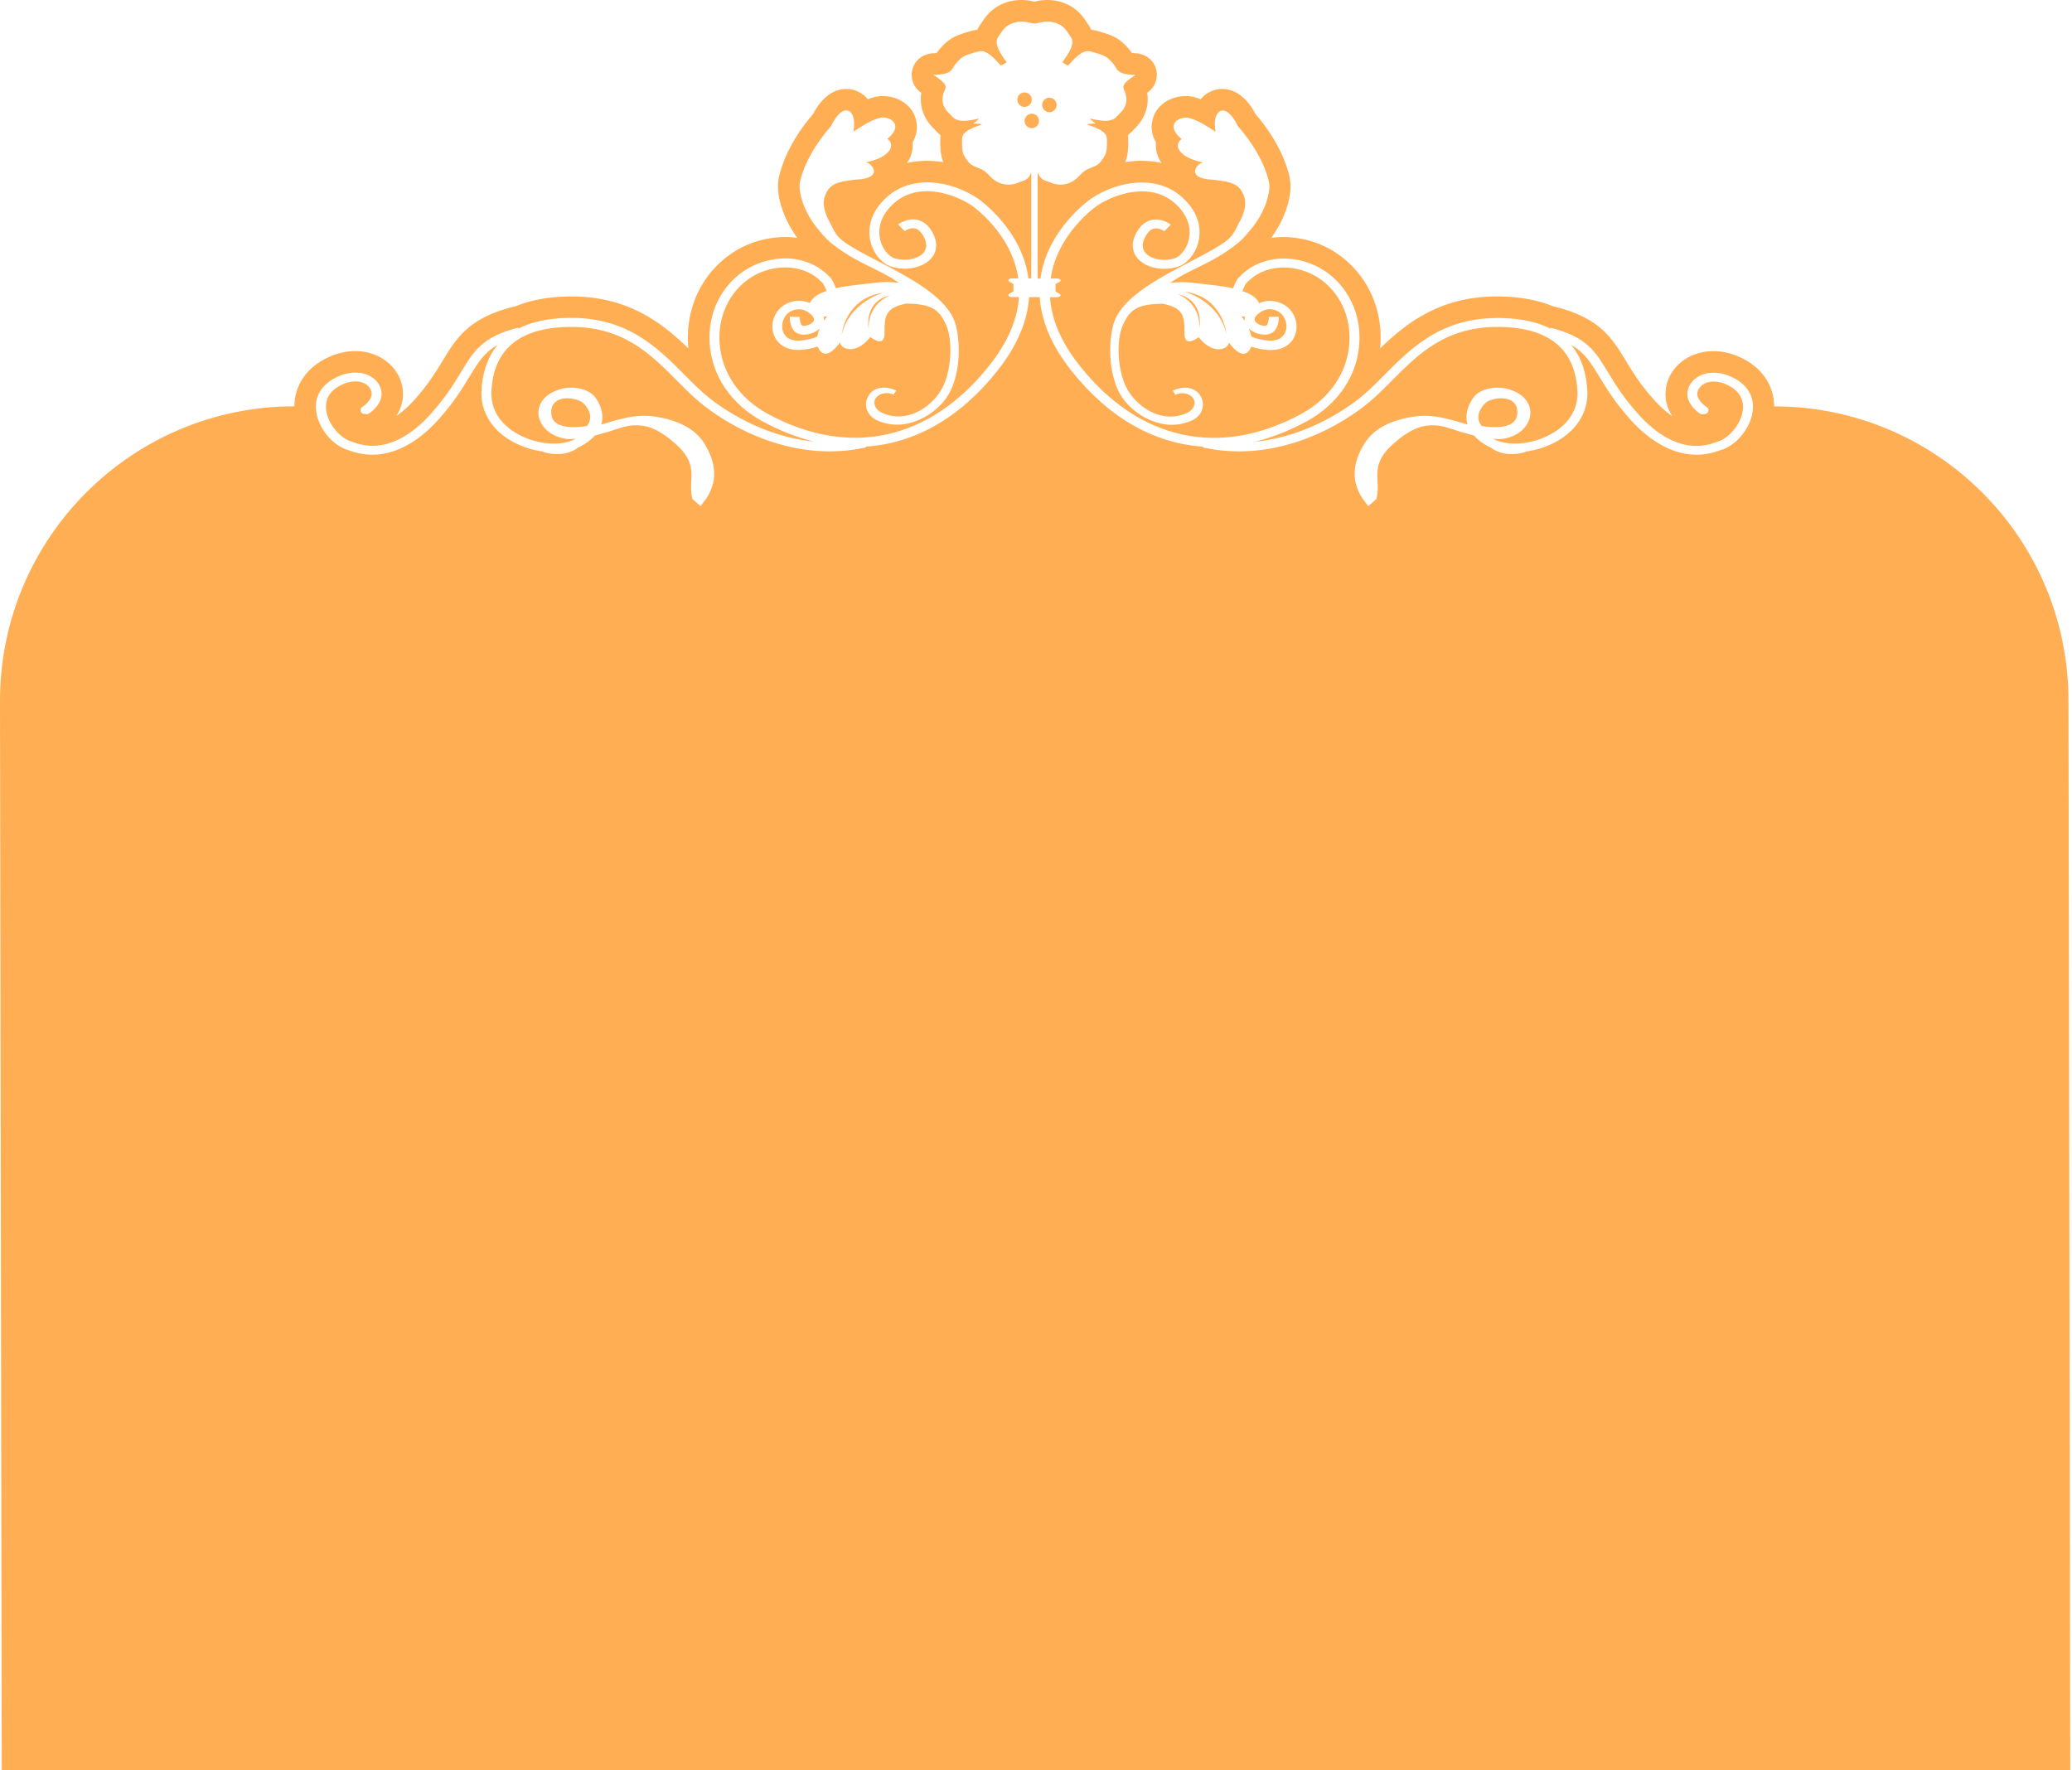 <svg width="591" height="505" viewBox="0 0 591 505" fill="none" xmlns="http://www.w3.org/2000/svg">
<path d="M299.324 27.877C300.459 27.877 301.386 28.806 301.386 29.943C301.386 31.08 300.459 32.008 299.324 32.008C298.188 32.008 297.261 31.08 297.261 29.943C297.261 28.796 298.179 27.877 299.324 27.877Z" fill="#FFAE53"/>
<path d="M361.576 95.403C364.821 94.882 364.755 90.788 364.736 90.334L361.917 90.409C361.945 91.471 361.586 92.835 361.084 92.911C360.081 93.082 358.397 92.475 357.943 91.566C357.508 90.741 358.416 89.841 359.249 89.244C360.791 88.116 362.409 87.908 364.102 88.618C366.496 89.642 367.347 92.409 366.742 94.38C366.401 95.545 365.275 97.431 361.718 97.147C359.817 96.986 358.227 96.616 356.922 96.019C356.751 95.252 356.524 94.475 356.212 93.716C357.593 95.053 359.854 95.678 361.576 95.403Z" fill="#FFAE53"/>
<path d="M355.01 91.509C354.746 91.129 354.462 90.741 354.14 90.353C354.481 90.353 354.783 90.334 355.096 90.296C354.982 90.732 354.973 91.148 355.01 91.509Z" fill="#FFAE53"/>
<path d="M423.649 115C425.229 113.417 432.94 112.043 432.798 117.814C432.656 123.585 422.571 121.5 422.571 121.5C420.735 118.999 422.069 116.582 423.649 115Z" fill="#FFAE53"/>
<path d="M228.443 95.403C230.165 95.688 232.416 95.062 233.807 93.726C233.495 94.484 233.268 95.261 233.097 96.029C231.792 96.616 230.212 96.986 228.301 97.156C224.743 97.431 223.627 95.555 223.277 94.389C222.681 92.409 223.523 89.651 225.917 88.628C227.601 87.917 229.228 88.126 230.77 89.253C231.603 89.86 232.511 90.751 232.076 91.575C231.622 92.485 229.928 93.091 228.935 92.921C228.424 92.845 228.064 91.48 228.102 90.419L225.283 90.343C225.264 90.788 225.198 94.882 228.443 95.403Z" fill="#FFAE53"/>
<path d="M235.008 91.509C235.046 91.158 235.027 90.741 234.923 90.296C235.236 90.324 235.538 90.353 235.879 90.353C235.557 90.731 235.264 91.12 235.008 91.509Z" fill="#FFAE53"/>
<path d="M292.237 30.502C291.102 30.502 290.175 29.573 290.175 28.436C290.175 27.299 291.102 26.37 292.237 26.37C293.373 26.37 294.3 27.299 294.3 28.436C294.3 29.573 293.382 30.502 292.237 30.502Z" fill="#FFAE53"/>
<path d="M157.221 117.814C157.079 112.043 164.79 113.417 166.37 115C167.95 116.582 169.284 118.999 167.448 121.5C167.448 121.5 157.372 123.585 157.221 117.814Z" fill="#FFAE53"/>
<path d="M292.237 34.501C292.237 33.364 293.165 32.435 294.3 32.435C295.435 32.435 296.362 33.364 296.362 34.501C296.362 35.638 295.435 36.566 294.3 36.566C293.165 36.566 292.237 35.638 292.237 34.501Z" fill="#FFAE53"/>
<path d="M83.956 115.913C84.003 109.93 87.475 104.798 93.549 101.968C98.469 99.667 103.72 99.563 107.92 101.655C111.951 103.625 114.562 107.298 114.912 111.435C115.139 113.972 114.477 116.462 113.029 118.696C114.761 117.532 116.539 115.941 118.337 113.925C122.159 109.655 124.382 105.991 126.17 103.066C130.163 96.468 133.607 90.768 146.303 87.54C146.53 87.483 146.748 87.436 146.975 87.408C151.138 85.666 156.086 84.719 161.734 84.577C178.764 84.198 188.679 91.961 196.342 99.393C196.304 98.986 196.276 98.569 196.247 98.162C195.632 87.654 200.287 77.969 208.698 72.27C213.826 68.786 220.732 66.949 227.421 67.858C223.258 62.216 221.082 55.172 222.189 50.458C224.053 42.401 229.218 35.632 231.877 32.565C236.39 24.026 242.189 25.2 243.902 25.787C245.359 26.288 246.579 27.16 247.525 28.305C248.027 28.125 248.538 27.945 249.086 27.794C252.946 26.658 258.292 28.03 260.562 32.281C261.168 33.417 262.53 36.759 260.288 40.659C260.364 41.426 260.335 42.221 260.184 43.017C260.004 43.982 259.597 45.232 258.708 46.51C262.104 45.724 265.633 45.705 269.058 46.264C268.576 45.071 268.264 43.689 268.235 41.994L268.216 41.275C268.197 40.48 268.169 39.561 268.292 38.586C267.705 38.132 267.223 37.639 266.788 37.157C266.721 37.09 266.665 37.005 266.551 36.901C263.486 34.042 262.171 30.284 262.786 26.468C260.297 24.812 259.323 21.564 260.61 18.753C261.613 16.575 263.864 15.231 266.258 15.184C266.608 15.174 266.901 15.165 267.128 15.146C267.28 14.928 267.45 14.691 267.649 14.464C269.276 12.486 271.045 10.621 274.631 9.551L275.35 9.324C276.409 8.983 277.545 8.623 278.793 8.481C279.191 7.563 279.673 6.9 279.995 6.465C280.052 6.389 280.109 6.323 280.175 6.218C282.654 2.11 286.883 -0.143 291.812 0.008C293.127 0.046 294.139 0.273 294.886 0.434C294.934 0.444 294.981 0.453 295.019 0.462C295.066 0.453 295.104 0.444 295.151 0.434C295.899 0.273 296.911 0.046 298.207 0.008C303.136 -0.153 307.394 2.11 309.863 6.218C309.92 6.313 309.986 6.389 310.033 6.465C310.355 6.9 310.838 7.553 311.235 8.481C312.484 8.623 313.619 8.983 314.679 9.324L315.313 9.522C318.983 10.611 320.753 12.476 322.323 14.388C322.541 14.644 322.73 14.9 322.891 15.136C323.118 15.155 323.411 15.174 323.761 15.174C326.155 15.222 328.406 16.566 329.4 18.743C330.686 21.555 329.712 24.793 327.224 26.449C327.848 30.255 326.524 34.023 323.439 36.901C323.354 36.986 323.288 37.062 323.222 37.138C322.787 37.63 322.304 38.113 321.718 38.567C321.841 39.542 321.822 40.461 321.793 41.256L321.774 41.994C321.746 43.679 321.434 45.062 320.951 46.254C324.376 45.696 327.905 45.715 331.301 46.501C330.412 45.213 330.005 43.973 329.826 43.007C329.674 42.212 329.646 41.417 329.721 40.65C327.479 36.749 328.842 33.408 329.447 32.272C331.718 28.021 337.063 26.658 340.895 27.784C341.453 27.945 341.973 28.116 342.484 28.305C343.43 27.15 344.651 26.279 346.108 25.787C347.82 25.2 353.62 24.026 358.133 32.565C360.791 35.632 365.947 42.392 367.811 50.439C368.918 55.172 366.751 62.216 362.589 67.858C369.277 66.949 376.174 68.786 381.302 72.27C389.722 77.969 394.377 87.654 393.762 98.153C393.743 98.569 393.705 98.986 393.668 99.393C401.321 91.961 411.236 84.198 428.294 84.577C433.933 84.71 438.881 85.666 443.035 87.408C443.262 87.436 443.479 87.483 443.706 87.54C456.393 90.778 459.847 96.477 463.83 103.066C465.618 106.01 467.841 109.674 471.682 113.953C473.48 115.97 475.249 117.56 476.98 118.715C475.533 116.481 474.861 114 475.088 111.482C475.448 107.307 478.059 103.634 482.042 101.693C486.28 99.582 491.541 99.677 496.46 101.977C502.544 104.817 506.016 109.949 506.054 115.932C552.412 115.932 590 153.535 590 199.933L590.5 505H0.5L0 199.933C0.009 153.525 37.588 115.913 83.956 115.913ZM90.153 117.143C90.692 122.095 94.959 127.264 99.415 128.428L99.652 128.513C108.11 131.694 117.154 128.551 125.13 119.614C129.472 114.767 131.932 110.715 133.909 107.449C136.407 103.369 138.11 100.538 141.942 98.408C138.697 102.318 137.533 107.118 137.325 111.52C137.041 117.56 140.4 122.928 146.549 126.184C148.536 127.245 150.674 127.993 152.831 128.466C153.087 128.457 153.399 128.513 153.777 128.636C154.213 128.712 154.648 128.807 155.073 128.854C154.979 128.873 154.884 128.911 154.79 128.93C161.488 130.823 164.809 127.709 164.809 127.709C165.064 127.586 165.329 127.51 165.556 127.377C167.306 126.44 168.669 125.399 169.691 124.234C170.845 123.931 172.018 123.619 173.191 123.278C177.401 122.019 179.331 120.892 183.494 121.479C188.726 122.189 194.175 128.04 194.573 128.504C199.095 133.872 196.172 137.232 197.496 142.335L199.823 144.418C200.391 143.263 207.515 137.147 200.93 126.563C198.329 122.369 193.418 119.747 186.342 118.781C181.507 118.119 176.833 119.52 172.302 120.873C172.027 120.949 171.744 121.015 171.46 121.11C171.488 120.978 171.564 120.873 171.602 120.75C171.744 120.154 171.819 119.577 171.819 119.018C171.819 116.329 170.372 114.114 169.662 113.196C167.959 111.009 162.699 109.276 157.571 111.908C154.553 113.451 153.087 116.187 153.73 119.046C154.477 122.294 157.694 124.783 161.762 125.219C162.548 125.295 163.371 125.219 164.175 125.19C164.146 125.2 164.137 125.209 164.118 125.219C160.126 127.368 153.352 126.866 148.006 124.007C144.941 122.388 139.832 118.601 140.163 111.624C140.74 99.743 148.072 93.571 161.97 93.268C177.534 92.936 185.424 100.879 193.059 108.566C195.557 111.075 197.912 113.461 200.514 115.506C205.661 119.614 224.233 132.613 246.977 127.661L246.901 127.415C260.837 126.535 273.779 119.255 284.432 105.849C290.601 98.086 293.127 90.996 293.524 84.766H296.571C296.958 90.996 299.494 98.086 305.662 105.849C316.315 119.245 329.258 126.535 343.194 127.415L343.118 127.661C365.862 132.613 384.434 119.614 389.581 115.506C392.173 113.461 394.538 111.075 397.036 108.566C404.671 100.879 412.561 92.936 428.124 93.268C442.013 93.571 449.345 99.743 449.932 111.624C450.263 118.601 445.154 122.388 442.088 124.007C436.743 126.866 429.969 127.368 425.977 125.219C425.958 125.209 425.948 125.2 425.92 125.19C426.724 125.219 427.547 125.304 428.332 125.219C432.4 124.783 435.617 122.303 436.365 119.046C437.008 116.187 435.532 113.451 432.523 111.908C427.405 109.276 422.135 111.009 420.432 113.196C419.723 114.123 418.275 116.329 418.275 119.018C418.275 119.577 418.342 120.154 418.493 120.75C418.531 120.883 418.607 120.978 418.635 121.11C418.351 121.015 418.067 120.949 417.793 120.873C413.261 119.52 408.587 118.119 403.753 118.781C396.676 119.747 391.766 122.369 389.164 126.563C382.589 137.147 389.704 143.263 390.271 144.418L392.599 142.335C393.923 137.242 391 133.872 395.522 128.504C395.919 128.04 401.369 122.189 406.601 121.479C410.754 120.892 412.684 122.01 416.904 123.278C418.077 123.619 419.25 123.931 420.404 124.234C421.426 125.399 422.788 126.44 424.538 127.377C424.775 127.51 425.03 127.586 425.286 127.709C425.286 127.709 428.607 130.823 435.305 128.93C435.21 128.911 435.116 128.873 435.021 128.854C435.456 128.797 435.882 128.712 436.317 128.636C436.696 128.513 437.008 128.466 437.263 128.466C439.42 128.002 441.559 127.245 443.545 126.184C449.686 122.928 453.054 117.56 452.77 111.52C452.552 107.118 451.389 102.318 448.153 98.408C451.975 100.538 453.678 103.378 456.185 107.449C458.163 110.715 460.622 114.767 464.965 119.614C472.94 128.551 481.985 131.694 490.443 128.513L490.68 128.428C495.136 127.264 499.403 122.104 499.942 117.143C500.405 112.978 498.277 109.56 493.944 107.544C490.736 106.039 487.435 105.916 484.871 107.184C482.808 108.197 481.474 109.996 481.304 111.993C481.029 115.023 483.849 117.276 484.861 117.996C485.079 118.147 485.334 118.213 485.599 118.185L486.356 118.1C487.359 117.986 487.671 116.689 486.829 116.14C486.025 115.648 483.972 113.972 484.123 112.202C484.237 111.047 485.022 110.005 486.242 109.39C487.974 108.547 490.254 108.68 492.629 109.788C496.782 111.728 497.359 114.72 497.122 116.907C496.649 121.139 492.884 125.209 489.856 126.005L489.346 126.184C480.15 129.659 472.212 123.676 467.188 118.033C463.006 113.366 460.594 109.409 458.673 106.247C454.974 100.131 452.533 96.108 442.287 93.495L442.211 93.741C438.739 91.98 434.189 90.863 428.247 90.721C411.369 90.361 402.646 99.137 394.973 106.872C392.532 109.333 390.224 111.662 387.764 113.622C383.999 116.594 372.721 124.575 358.01 126.005C362.844 124.802 367.726 122.89 372.617 120.249C381.681 115.316 387.196 107.146 387.726 97.793C388.218 89.471 384.557 81.822 377.963 77.354C371.047 72.658 359.958 71.796 353.09 79.446C352.92 79.616 352.305 80.714 351.68 82.276C349.608 81.699 346.231 81.358 339.57 80.61C337.744 80.402 335.767 80.459 333.742 80.733C339.646 76.558 345.55 75.328 352.834 69.553C354.954 67.849 356.032 66.296 356.638 65.596C360.876 60.692 362.579 54.595 361.936 51.84C360.157 44.162 354.481 37.564 353.118 36.049C349.372 28.314 345.474 31.609 346.732 37.592C343.601 35.585 341.888 34.449 339.315 33.701C336.704 32.934 331.888 35.367 337.035 39.675C334.792 41.133 335.701 44.787 343.128 46.349C341.226 46.718 337.962 50.997 346.127 51.281C351.623 51.887 353.44 52.635 354.717 55.636C355.72 58.003 355.001 60.834 353.27 63.787C352.778 64.62 352.059 67.044 349.722 68.767C345.171 72.166 337.508 75.318 329.863 79.948C324.896 82.968 318.898 87.332 317.498 92.785C315.937 98.929 316.476 107.667 319.816 112.978C323.222 118.384 331.964 123.723 340.1 119.879C343.033 118.497 343.988 115.26 342.257 112.694C340.649 110.337 337.432 110.081 334.509 111.463C335.067 112.211 335.01 112.183 335.19 112.637C337.063 111.757 339.362 112.183 340.318 113.593C341.264 115.004 340.516 116.878 338.653 117.759C331.604 121.072 324.669 116.178 321.954 111.7C319.144 107.553 318.122 98.749 319.996 93.419C322.162 87.957 324.736 86.802 331.557 86.631C337.536 87.805 337.886 90.191 337.829 94.82C337.763 99.459 341.264 96.505 341.917 96.221C346.231 101.655 350.516 99.402 350.507 97.717C354.168 102.621 356.051 100.993 356.903 98.919C358.255 99.374 359.788 99.677 361.529 99.828C366.297 100.216 368.795 97.698 369.533 95.218C370.47 92.179 369.154 88.08 365.37 86.489C363.279 85.599 361.122 85.628 359.145 86.508C358.587 85.145 356.922 83.782 354.358 83.072C354.774 81.992 355.19 81.207 355.36 80.932C361.037 74.656 370.384 75.432 376.26 79.398C382.097 83.356 385.323 90.191 384.897 97.67C384.396 106.162 379.382 113.622 371.141 118.1C347.934 130.681 324.925 125.702 308.009 104.391C302.266 97.177 299.872 90.57 299.494 84.795H301.5C302.171 84.795 302.512 84.492 302.512 84.189C302.512 83.744 301.471 83.573 301.064 83.119V81.121C301.471 80.667 302.512 80.497 302.512 80.052C302.512 79.749 302.171 79.455 301.5 79.455H299.693C301.538 66.523 312.758 58.798 312.938 58.675C317.649 55.513 328.473 51.414 335.691 58.524C339.911 62.661 339.561 66.741 338.974 68.805C338.217 71.456 336.391 73.264 335.001 73.709C332.049 74.627 328.671 74.069 326.978 72.421C325.776 71.247 325.606 69.666 326.524 67.83C327.29 66.296 328.189 65.416 329.211 65.198C330.658 64.895 332.077 65.965 332.096 65.984L333.941 64.071C333.846 63.996 331.443 62.169 328.605 62.727C326.647 63.115 325.067 64.488 323.922 66.798C322.569 69.534 322.919 72.213 324.887 74.135C327.356 76.539 331.888 77.354 335.899 76.094C338.454 75.318 340.8 72.648 341.708 69.439C342.437 66.883 342.9 61.847 337.782 56.829C330.318 49.473 318.766 51.603 311.225 56.659C311.036 56.791 298.652 65.321 296.779 79.474H295.974V49.161C296.145 49.596 296.334 50.003 296.571 50.335C297.469 51.556 298.179 51.471 299.409 52.001C302.332 53.251 304.716 52.626 306.504 51.376C307.744 50.515 308.132 49.615 309.541 48.669C310.932 47.712 312.786 47.58 313.827 46.283C315.085 44.702 315.663 43.783 315.7 41.909C315.729 39.987 315.88 38.965 315.18 38.141C314.225 36.996 312.03 36.172 309.977 35.481C310.45 35.33 311.244 35.244 312.54 35.244C311.68 34.667 311.169 34.203 310.875 33.824C312.928 34.279 315.133 34.695 316.675 34.316C318.264 33.928 318.378 33.294 319.333 32.414C321.566 30.321 321.632 28.087 320.857 26.165C320.317 24.859 319.466 24.253 323.884 21.356C318.312 21.28 318.756 19.652 317.678 18.384C316.391 16.812 315.606 16.026 313.619 15.439C311.575 14.805 310.535 14.37 309.447 14.701C307.81 15.212 306.135 17.049 304.688 18.677C304.319 18.554 303.95 18.402 303.534 18.137C303.345 18.014 303.174 17.882 303.013 17.749C304.291 15.969 305.757 13.877 305.842 12.249C305.918 10.791 305.284 10.479 304.641 9.409C303.108 6.853 300.724 6.105 298.463 6.181C297.176 6.218 296.325 6.588 295.066 6.73C293.817 6.588 292.966 6.218 291.67 6.181C289.399 6.105 287.024 6.862 285.492 9.409C284.848 10.479 284.215 10.791 284.29 12.249C284.375 13.887 285.851 15.969 287.119 17.749C286.949 17.882 286.788 18.014 286.599 18.137C286.182 18.402 285.813 18.544 285.444 18.677C283.988 17.049 282.313 15.212 280.686 14.701C279.598 14.36 278.557 14.796 276.513 15.439C274.527 16.026 273.741 16.812 272.455 18.384C271.386 19.652 271.821 21.271 266.248 21.356C270.667 24.253 269.815 24.868 269.276 26.165C268.5 28.087 268.566 30.321 270.799 32.414C271.745 33.294 271.859 33.928 273.458 34.316C275 34.695 277.204 34.279 279.257 33.824C278.954 34.203 278.453 34.667 277.592 35.244C278.898 35.244 279.683 35.33 280.156 35.481C278.103 36.172 275.908 37.005 274.952 38.141C274.252 38.965 274.404 39.987 274.432 41.909C274.46 43.793 275.038 44.711 276.305 46.283C277.346 47.589 279.2 47.722 280.591 48.669C282.001 49.615 282.389 50.515 283.628 51.376C285.416 52.626 287.8 53.26 290.724 52.001C291.954 51.471 292.663 51.556 293.562 50.335C293.808 49.994 293.997 49.587 294.158 49.161V79.436H293.354C291.471 65.283 279.096 56.753 278.907 56.621C271.367 51.565 259.824 49.435 252.35 56.791C247.241 61.809 247.696 66.845 248.424 69.401C249.332 72.611 251.679 75.28 254.233 76.057C258.244 77.316 262.776 76.502 265.246 74.097C267.213 72.185 267.573 69.496 266.211 66.76C265.066 64.45 263.486 63.068 261.527 62.689C258.689 62.121 256.286 63.948 256.191 64.034L258.036 65.946C258.065 65.927 259.474 64.867 260.922 65.16C261.944 65.368 262.842 66.249 263.609 67.792C264.517 69.619 264.356 71.21 263.155 72.383C261.452 74.031 258.074 74.599 255.132 73.671C253.732 73.235 251.915 71.427 251.158 68.767C250.572 66.713 250.222 62.623 254.441 58.486C261.669 51.367 272.483 55.475 277.195 58.637C277.374 58.77 288.595 66.495 290.44 79.417H288.633C287.961 79.417 287.621 79.711 287.621 80.014C287.621 80.449 288.661 80.629 289.068 81.084V83.081C288.661 83.536 287.621 83.706 287.621 84.151C287.621 84.454 287.961 84.757 288.633 84.757H290.639C290.26 90.541 287.867 97.14 282.124 104.354C265.198 125.673 242.189 130.653 218.991 118.062C210.751 113.584 205.737 106.124 205.235 97.632C204.809 90.153 208.035 83.318 213.873 79.361C219.758 75.394 229.095 74.618 234.772 80.894C234.942 81.159 235.349 81.955 235.775 83.034C233.211 83.753 231.546 85.107 230.988 86.47C229.01 85.59 226.853 85.561 224.762 86.451C220.978 88.051 219.663 92.141 220.6 95.18C221.338 97.651 223.835 100.169 228.603 99.79C230.344 99.639 231.867 99.336 233.23 98.882C234.091 100.964 235.964 102.593 239.625 97.679C239.616 99.364 243.902 101.627 248.216 96.183C248.869 96.477 252.379 99.421 252.303 94.782C252.246 90.153 252.596 87.767 258.576 86.593C265.387 86.764 267.961 87.919 270.137 93.381C272.01 98.711 270.998 107.516 268.178 111.662C265.454 116.14 258.528 121.034 251.48 117.721C249.616 116.841 248.869 114.966 249.815 113.555C250.77 112.145 253.069 111.728 254.943 112.599C255.122 112.145 255.066 112.173 255.624 111.425C252.7 110.043 249.484 110.299 247.875 112.656C246.144 115.231 247.1 118.459 250.032 119.842C258.178 123.685 266.92 118.346 270.317 112.94C273.656 107.62 274.195 98.891 272.634 92.747C271.234 87.294 265.236 82.939 260.269 79.91C252.625 75.271 244.961 72.118 240.411 68.729C238.074 66.997 237.355 64.573 236.863 63.749C235.132 60.796 234.412 57.965 235.415 55.598C236.693 52.597 238.509 51.84 244.006 51.244C252.171 50.959 248.907 46.68 247.005 46.311C254.432 44.749 255.349 41.095 253.098 39.637C258.244 35.339 253.429 32.897 250.818 33.663C248.235 34.411 246.532 35.547 243.4 37.554C244.659 31.571 240.761 28.277 237.014 36.011C235.652 37.526 229.966 44.124 228.197 51.802C227.553 54.557 229.266 60.654 233.495 65.558C234.091 66.258 235.169 67.811 237.298 69.515C244.583 75.299 250.487 76.52 256.39 80.695C254.365 80.421 252.379 80.364 250.562 80.572C243.902 81.32 240.524 81.661 238.452 82.239C237.818 80.667 237.213 79.569 237.043 79.408C230.174 71.759 219.086 72.62 212.17 77.316C205.576 81.784 201.914 89.433 202.406 97.755C202.946 107.108 208.452 115.269 217.515 120.211C222.416 122.862 227.288 124.774 232.123 125.967C217.411 124.528 206.134 116.557 202.368 113.584C199.909 111.624 197.6 109.295 195.159 106.834C187.477 99.109 178.764 90.323 161.885 90.683C155.944 90.825 151.393 91.942 147.921 93.703L147.845 93.457C137.599 96.07 135.158 100.093 131.459 106.209C129.539 109.371 127.126 113.328 122.944 117.996C117.921 123.638 109.983 129.621 100.787 126.147L100.276 125.967C97.239 125.162 93.474 121.091 93.01 116.869C92.773 114.682 93.341 111.69 97.504 109.75C99.879 108.642 102.159 108.5 103.89 109.352C105.12 109.967 105.896 111.009 106.009 112.164C106.161 113.934 104.108 115.619 103.303 116.102C102.461 116.651 102.774 117.958 103.776 118.062L104.533 118.147C104.798 118.175 105.054 118.109 105.271 117.958C106.284 117.248 109.103 114.985 108.829 111.956C108.658 109.958 107.324 108.159 105.262 107.146C102.707 105.868 99.406 106.001 96.189 107.506C91.818 109.57 89.689 112.978 90.153 117.143Z" fill="#FFAE53"/>
<path d="M251.981 83.492C240.95 85.037 240.061 95.593 240.061 95.593C242.265 86.098 251.981 83.492 251.981 83.492Z" fill="#FFAE53"/>
<path d="M247.79 94.01C247.393 86.581 253.949 84.203 253.949 84.203C246.135 86.022 247.79 94.01 247.79 94.01Z" fill="#FFAE53"/>
<path d="M337.905 83.189C348.937 84.733 349.826 95.29 349.826 95.29C347.612 85.804 337.905 83.189 337.905 83.189Z" fill="#FFAE53"/>
<path d="M342.087 93.707C342.484 86.278 335.928 83.899 335.928 83.899C343.752 85.719 342.087 93.707 342.087 93.707Z" fill="#FFAE53"/>
</svg>
